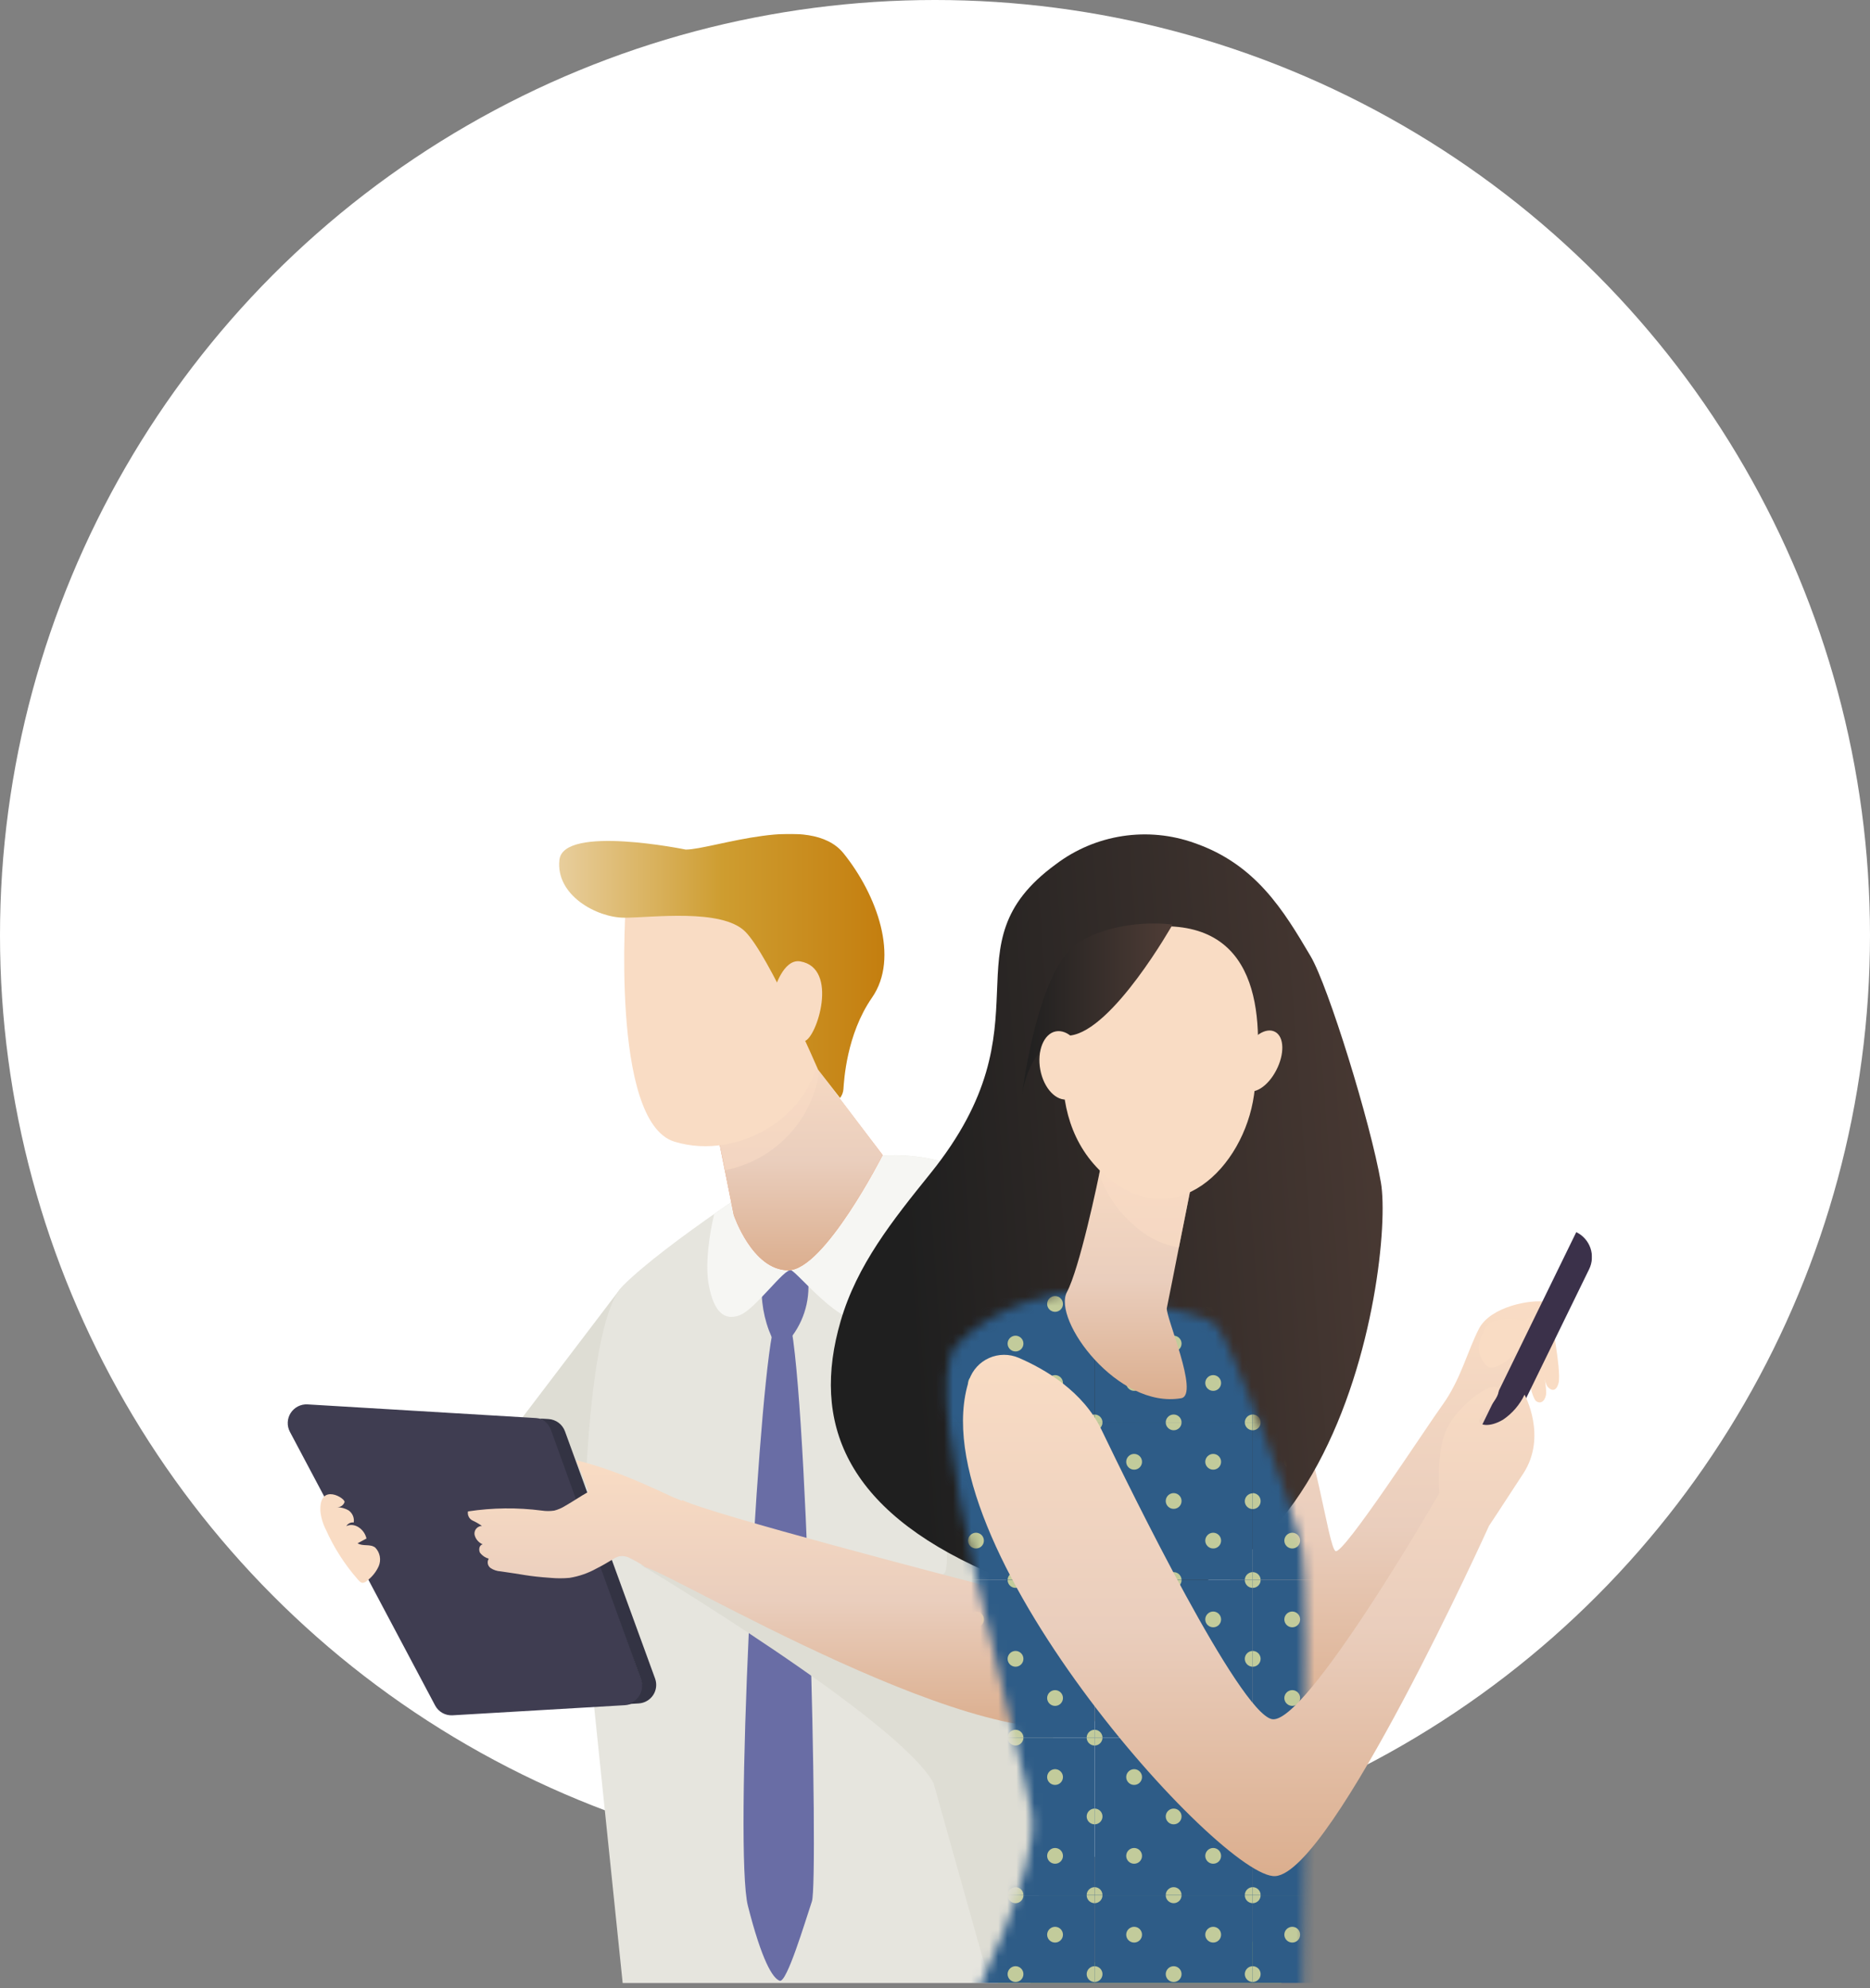 <svg width="207" height="220" viewBox="0 0 207 220" fill="none" xmlns="http://www.w3.org/2000/svg">
<rect x="0" y="0" width="207" height="220" fill="#808080" stroke="none"/>
<circle cx="103.5" cy="103.5" r="103.5" fill="white"/>
<g clip-path="url(#clip0_1586_13242)">
<mask id="mask0_1586_13242" style="mask-type:luminance" maskUnits="userSpaceOnUse" x="27" y="77" width="173" height="144">
<path d="M27.451 77.486H199.306V220.209H27.451V77.486Z" fill="white"/>
</mask>
<g mask="url(#mask0_1586_13242)">
<path d="M68.683 142.591L49.775 167.448L72.05 175.546L68.683 142.591Z" fill="#DEDDD4"/>
<path d="M86.491 129.345C86.491 129.345 73.728 137.509 68.963 142.27C64.198 147.031 64.556 177.163 64.556 177.163L69.096 221.087H113.896C113.896 221.087 122.338 138.981 117.901 134.56C115.026 131.695 108.334 129.593 103.977 128.466C101.471 127.822 98.864 127.67 96.3 128.018L86.491 129.345Z" fill="#E6E5DE"/>
<path d="M87.245 145.48C86.928 144.614 85.464 147.703 85.464 147.703C83.695 157.285 81.258 204.885 82.79 210.912C84.321 216.938 85.531 218.949 86.315 219.198C87.099 219.446 89.117 212.668 89.876 210.409C90.636 208.15 89.323 151.216 87.245 145.48Z" fill="#696DA5"/>
<path d="M84.352 141.755C84.184 143.879 84.549 146.01 85.415 147.957C87.178 148.169 87.731 147.794 87.731 147.794C88.483 146.766 89.011 145.593 89.283 144.349C89.554 143.106 89.561 141.82 89.305 140.574C85.737 138.824 85.318 138.908 85.318 138.908C84.139 140.792 84.352 141.755 84.352 141.755Z" fill="#696DA5"/>
<g style="mix-blend-mode:multiply">
<path d="M117.536 134.39L117.335 134.214L117.214 134.123L117.019 133.966L116.892 133.863L116.691 133.718L116.545 133.614L116.345 133.481L116.187 133.372L115.986 133.245L115.816 133.136L115.609 133.009L115.433 132.906L115.22 132.785L115.032 132.676L114.819 132.561L114.625 132.458L114.4 132.343L114.205 132.24L113.974 132.125L113.774 132.028L113.537 131.913L113.336 131.816L113.087 131.707L112.886 131.616L112.613 131.495L112.431 131.416L112.011 131.24H111.975C111.975 131.24 108.328 129.26 105.064 142.748C101.801 156.237 105.952 172.693 104.499 174.147C103.047 175.6 70.944 173.178 70.944 173.178C70.944 173.178 99.509 190.282 103.338 197.32L110.06 221.256H113.901C113.901 221.256 122.343 139.151 117.907 134.729L117.633 134.469L117.536 134.39Z" fill="#DEDDD4"/>
</g>
<path d="M32.089 158.448L48.164 188.732C48.347 189.079 48.626 189.366 48.967 189.559C49.309 189.753 49.699 189.844 50.091 189.822L69.194 188.702C69.515 188.68 69.828 188.585 70.106 188.423C70.385 188.261 70.622 188.036 70.798 187.767C70.975 187.498 71.087 187.192 71.125 186.873C71.163 186.554 71.126 186.23 71.017 185.928L61.165 158.297C61.03 157.915 60.785 157.581 60.461 157.338C60.136 157.094 59.747 156.952 59.342 156.928L34.022 155.414C33.656 155.397 33.292 155.477 32.968 155.646C32.643 155.814 32.369 156.065 32.173 156.373C31.977 156.681 31.866 157.035 31.851 157.399C31.836 157.764 31.918 158.125 32.089 158.448Z" fill="#3F3D51"/>
<path d="M72.518 185.764L62.538 158.393C62.401 158.015 62.154 157.684 61.83 157.443C61.506 157.202 61.119 157.061 60.715 157.037L59.724 156.976C60.014 157.08 60.276 157.246 60.493 157.463C60.711 157.68 60.878 157.942 60.983 158.23L70.956 185.861C71.055 186.136 71.094 186.429 71.071 186.72C71.048 187.011 70.964 187.294 70.824 187.551C70.684 187.807 70.492 188.032 70.259 188.209C70.026 188.387 69.758 188.513 69.473 188.58L70.689 188.508C71.009 188.491 71.322 188.399 71.6 188.24C71.879 188.082 72.117 187.86 72.295 187.594C72.473 187.327 72.585 187.023 72.624 186.705C72.663 186.388 72.626 186.065 72.518 185.764Z" fill="#333343"/>
<path d="M52.292 168.26C52.661 168.427 53.013 168.63 53.343 168.865C53.224 168.868 53.106 168.897 52.999 168.948C52.891 169 52.796 169.073 52.719 169.164C52.642 169.255 52.585 169.362 52.552 169.476C52.52 169.591 52.511 169.711 52.529 169.828C52.582 170.066 52.691 170.287 52.847 170.474C53.004 170.66 53.203 170.806 53.428 170.9C53.045 170.991 52.948 171.506 53.149 171.857C53.394 172.162 53.727 172.384 54.103 172.494C53.999 172.659 53.962 172.856 54 173.047C54.037 173.239 54.145 173.409 54.303 173.523C54.632 173.743 55.014 173.87 55.41 173.892C57.992 174.244 58.363 174.432 60.959 174.613C61.652 174.677 62.35 174.677 63.043 174.613C64.091 174.444 65.101 174.093 66.027 173.577C66.635 173.275 67.207 172.942 67.778 172.596C68.013 172.429 68.277 172.304 68.556 172.227C68.892 172.168 69.238 172.209 69.552 172.342C70.16 172.631 70.749 172.959 71.315 173.323H71.358L71.309 173.414C73.296 173.414 110.17 195.715 121.317 190.421C130.798 185.927 127.34 168.296 126.094 163.099C126.054 162.939 125.975 162.79 125.864 162.667C125.753 162.544 125.613 162.45 125.457 162.393C125.301 162.336 125.134 162.319 124.969 162.341C124.804 162.364 124.648 162.427 124.514 162.524L113.416 170.483C113.23 170.619 113.095 170.813 113.033 171.034L111.878 175.171C111.805 175.422 111.639 175.636 111.413 175.769C111.187 175.902 110.918 175.943 110.662 175.885C105.271 174.486 78.918 167.63 75.515 166.006L75.466 166.091C75.083 165.891 74.639 165.764 74.251 165.571C72.087 164.559 69.905 163.578 67.656 162.772C66.382 162.309 65.083 161.915 63.766 161.591C64.285 162.732 64.743 163.898 65.14 165.086C64.246 165.589 63.456 166.14 62.569 166.643C62.194 166.88 61.784 167.058 61.353 167.17C60.902 167.236 60.444 167.236 59.992 167.17C57.27 166.815 54.512 166.846 51.799 167.26C51.764 167.458 51.792 167.661 51.881 167.841C51.969 168.02 52.113 168.167 52.292 168.26Z" fill="url(#paint0_linear_1586_13242)"/>
<path d="M79.064 134.342C78.541 136.432 78.025 139.957 78.456 142.186C79.021 145.244 80.219 146.207 81.926 145.529C83.634 144.851 86.837 140.314 87.567 140.568C88.296 140.823 93.249 147.007 95.638 146.019C97.242 145.371 102.062 134.857 104.481 128.606L103.964 128.473C101.459 127.828 98.852 127.676 96.288 128.025L86.479 129.351C86.479 129.351 82.85 131.689 79.064 134.342Z" fill="#F6F6F3"/>
<path d="M79.064 123.676L81.222 134.445C81.222 134.445 83.27 140.574 87.257 140.574C91.244 140.574 97.704 127.825 97.704 127.825L88.381 115.62L79.064 123.676Z" fill="#F39665"/>
<path d="M79.064 123.676L81.222 134.445C81.222 134.445 83.27 140.574 87.257 140.574C91.244 140.574 97.704 127.825 97.704 127.825L90.545 118.34L89.068 115.196L79.064 123.676Z" fill="url(#paint1_linear_1586_13242)"/>
<path style="mix-blend-mode:multiply" opacity="0.57" d="M90.685 118.594L89.098 115.196L79.094 123.676L80.279 129.496C82.931 128.972 85.355 127.643 87.218 125.691C89.081 123.739 90.292 121.26 90.685 118.594Z" fill="url(#paint2_linear_1586_13242)"/>
<path d="M69.303 99.575C69.303 99.575 67.48 124.13 74.652 126.34C81.823 128.551 90.812 123.276 90.812 114.996C90.812 106.716 87.628 90.127 69.303 99.575Z" fill="url(#paint3_linear_1586_13242)"/>
<path d="M75.904 94.016C75.904 94.016 62.362 91.242 61.925 95.154C61.487 99.067 66.064 101.557 69.115 101.557C72.166 101.557 79.879 100.509 82.486 103.089C85.093 105.669 90.557 118.376 90.557 118.376L92.988 121.508C93.21 121.221 93.341 120.875 93.365 120.514C93.432 119.6 93.693 114.488 96.525 110.405C99.601 105.984 97.073 99.025 93.377 94.434C89.682 89.843 78.924 94.016 75.904 94.016Z" fill="url(#paint4_linear_1586_13242)"/>
<path d="M85.707 109.563C85.707 109.563 86.679 106.063 88.582 106.39C92.903 107.129 90.405 114.869 89.068 115.208C86.278 115.863 84.947 113.749 85.707 109.563Z" fill="url(#paint5_linear_1586_13242)"/>
<path d="M105.921 144.996C105.8 151.731 108.833 169.429 109.842 175.092C109.929 175.586 110.192 176.033 110.583 176.35C110.973 176.667 111.465 176.833 111.969 176.818C116.381 176.685 127.431 176.249 128.519 175.159C129.886 173.802 125.51 137.891 118.004 132.858C109.039 126.843 106.055 137.213 105.921 144.996Z" fill="#E6E5DE"/>
<path d="M38.136 166.243C38.072 166.414 37.955 166.56 37.802 166.66C37.649 166.76 37.468 166.809 37.285 166.8C37.74 166.795 38.187 166.912 38.58 167.139C38.793 167.287 38.96 167.492 39.062 167.729C39.164 167.967 39.197 168.229 39.157 168.484C38.996 168.464 38.832 168.492 38.686 168.564C38.54 168.636 38.419 168.75 38.337 168.89C39.176 168.454 40.318 169.156 40.567 170.259L39.583 170.786C40.191 171.161 40.956 170.822 41.534 171.258C41.794 171.525 41.971 171.863 42.04 172.229C42.109 172.596 42.068 172.974 41.923 173.317C41.64 173.946 41.203 174.494 40.653 174.91C40.522 175.055 40.342 175.146 40.148 175.165C39.941 175.165 39.765 174.971 39.613 174.795C38.16 173.142 36.966 171.28 36.07 169.271C35.732 168.615 35.526 167.899 35.462 167.164C35.359 164.02 38.313 165.837 38.136 166.243Z" fill="url(#paint6_linear_1586_13242)"/>
<path d="M133.065 153.651L134.615 146.631C134.615 146.631 139.677 149.835 142.631 154.414C145.585 158.993 146.995 171.191 147.84 171.652C148.685 172.112 158.032 157.721 159.667 155.486C161.691 152.688 162.451 149.478 163.715 147.037C164.979 144.596 169.44 143.766 171.13 144.069C172.819 144.372 168.808 151.513 168.808 151.513C168.808 151.513 158.677 169.078 155.297 178.665C151.918 188.253 141.367 192.856 139.677 191.481C137.988 190.107 133.065 153.651 133.065 153.651Z" fill="url(#paint7_linear_1586_13242)"/>
<path d="M163.824 148.382C163.824 148.382 164.25 146.534 165.386 146.153C166.457 145.932 167.561 145.932 168.632 146.153C169.423 145.817 170.196 145.438 170.947 145.02L169.124 148.382C169.124 148.382 165.581 152.537 164.402 150.98C163.222 149.424 163.824 148.382 163.824 148.382Z" fill="url(#paint8_linear_1586_13242)"/>
<path d="M171.579 145.177C171.579 145.177 172.856 151.652 172.534 153.008C172.211 154.365 171.391 153.644 171.239 153.348C170.631 152.136 170.175 147.975 170.175 147.975L171.579 145.177Z" fill="url(#paint9_linear_1586_13242)"/>
<path d="M168.826 150.561C168.826 150.561 169.434 154.577 170.042 155.056C170.449 155.365 170.972 155.183 171.136 154.365C171.3 153.547 170.321 148.605 170.321 148.605L168.826 150.561Z" fill="url(#paint10_linear_1586_13242)"/>
<path d="M165.502 161.767L162.73 160.422L174.485 136.353C174.849 136.528 175.175 136.774 175.444 137.076C175.713 137.378 175.92 137.73 176.052 138.111C176.184 138.493 176.239 138.897 176.214 139.3C176.189 139.703 176.085 140.097 175.907 140.459L165.502 161.767Z" fill="#3B314A"/>
<path d="M145.072 105.809C142.078 100.734 139.006 95.644 132.225 93.293C129.674 92.38 126.936 92.116 124.257 92.525C121.579 92.934 119.046 94.003 116.888 95.635C104.403 104.729 116.59 112.986 103 129.847C98.772 135.089 94.869 139.981 93.057 146.192C89.785 157.405 93.57 166.996 109.138 173.888C147.264 190.762 154.385 139.748 152.861 130.87C151.722 124.269 147.015 109.075 145.072 105.809Z" fill="url(#paint11_linear_1586_13242)"/>
<path d="M144.181 222.299C144.181 222.299 147.396 240.469 145.287 252.346C143.178 264.224 133.04 374.53 133.04 374.53L121.784 375.136C121.784 375.136 119.426 329.062 119.845 322.66C120.265 316.257 123.608 305.531 123.608 305.531L122.489 268.33L136.699 219.464L144.181 222.299Z" fill="#A6B359"/>
<path d="M111.087 218.483C111.087 218.483 102.226 231.753 100.111 242.71C97.996 253.667 101.661 287.445 97.601 301.842C95.407 309.631 87.074 321.666 85.81 331.733C84.546 341.799 79.574 368.17 79.574 368.17L90.824 370.387L116.959 304.526L137.471 244.999L142.728 214.34L111.087 218.483Z" fill="#C0D067"/>
<mask id="mask1_1586_13242" style="mask-type:luminance" maskUnits="userSpaceOnUse" x="104" y="142" width="41" height="83">
<path d="M118.265 142.973C118.265 142.973 110.504 143.851 105.861 148.884C101.217 153.917 113.367 194.383 114.211 200.791C115.056 207.199 107.289 222.141 107.289 222.141C107.289 222.141 136.298 227.483 144.181 222.299C144.181 222.299 145.026 176.225 144.181 171.652C143.336 167.079 136.28 148.46 134.615 146.631C132.949 144.802 118.265 142.973 118.265 142.973Z" fill="white"/>
</mask>
<g mask="url(#mask1_1586_13242)">
<path d="M103.667 139.962H121.171V157.406H103.667V139.962Z" fill="#2E5C87"/>
<path d="M112.412 156.534C112.644 156.534 112.867 156.625 113.031 156.789C113.195 156.952 113.288 157.175 113.288 157.406H111.537C111.539 157.175 111.631 156.954 111.795 156.791C111.959 156.627 112.181 156.535 112.412 156.534Z" fill="#C2CB9B"/>
<path d="M121.165 156.534V157.406H120.289C120.291 157.175 120.384 156.954 120.547 156.791C120.711 156.627 120.933 156.535 121.165 156.534Z" fill="#C2CB9B"/>
<path d="M112.413 147.812C112.645 147.812 112.867 147.904 113.031 148.068C113.196 148.231 113.288 148.453 113.288 148.685C113.289 148.799 113.267 148.913 113.223 149.019C113.179 149.125 113.115 149.222 113.033 149.303C112.952 149.384 112.855 149.448 112.748 149.492C112.642 149.536 112.528 149.558 112.413 149.557C112.18 149.557 111.958 149.465 111.794 149.301C111.63 149.138 111.537 148.916 111.537 148.685C111.539 148.454 111.632 148.233 111.795 148.069C111.959 147.906 112.181 147.814 112.413 147.812Z" fill="#C2CB9B"/>
<path d="M120.289 148.685C120.291 148.454 120.384 148.233 120.547 148.069C120.711 147.906 120.933 147.814 121.165 147.812V149.557C120.932 149.557 120.71 149.465 120.546 149.301C120.382 149.138 120.289 148.916 120.289 148.685Z" fill="#C2CB9B"/>
<path d="M116.789 152.173C117.021 152.173 117.243 152.265 117.407 152.429C117.572 152.592 117.664 152.814 117.664 153.045C117.665 153.16 117.643 153.274 117.599 153.38C117.555 153.486 117.491 153.583 117.409 153.664C117.328 153.745 117.231 153.809 117.124 153.853C117.018 153.896 116.904 153.918 116.789 153.918C116.556 153.918 116.334 153.826 116.17 153.662C116.006 153.499 115.913 153.277 115.913 153.045C115.915 152.815 116.008 152.594 116.172 152.431C116.335 152.267 116.557 152.175 116.789 152.173Z" fill="#C2CB9B"/>
<path d="M108.037 152.173C108.269 152.173 108.491 152.265 108.656 152.429C108.82 152.592 108.912 152.814 108.912 153.045C108.913 153.16 108.891 153.274 108.847 153.38C108.803 153.486 108.739 153.583 108.657 153.664C108.576 153.745 108.479 153.809 108.373 153.853C108.266 153.896 108.152 153.918 108.037 153.918C107.922 153.918 107.808 153.895 107.702 153.851C107.596 153.808 107.499 153.743 107.418 153.662C107.337 153.581 107.272 153.485 107.228 153.379C107.184 153.274 107.161 153.16 107.161 153.045C107.163 152.815 107.256 152.594 107.42 152.431C107.583 152.267 107.805 152.175 108.037 152.173Z" fill="#C2CB9B"/>
<path d="M116.789 143.427C117.021 143.427 117.243 143.519 117.407 143.683C117.572 143.846 117.664 144.068 117.664 144.299C117.665 144.414 117.643 144.528 117.599 144.634C117.555 144.74 117.491 144.837 117.409 144.918C117.328 144.999 117.231 145.063 117.124 145.107C117.018 145.15 116.904 145.172 116.789 145.172C116.556 145.172 116.334 145.08 116.17 144.916C116.006 144.752 115.913 144.531 115.913 144.299C115.915 144.069 116.008 143.848 116.172 143.685C116.335 143.521 116.557 143.429 116.789 143.427Z" fill="#C2CB9B"/>
<path d="M108.037 143.427C108.269 143.427 108.491 143.519 108.656 143.683C108.82 143.846 108.912 144.068 108.912 144.299C108.913 144.414 108.891 144.528 108.847 144.634C108.803 144.74 108.739 144.837 108.657 144.918C108.576 144.999 108.479 145.063 108.373 145.107C108.266 145.15 108.152 145.172 108.037 145.172C107.922 145.172 107.808 145.149 107.702 145.105C107.596 145.061 107.499 144.997 107.418 144.916C107.337 144.835 107.272 144.739 107.228 144.633C107.184 144.527 107.161 144.414 107.161 144.299C107.163 144.069 107.256 143.848 107.42 143.685C107.583 143.521 107.805 143.429 108.037 143.427Z" fill="#C2CB9B"/>
<path d="M103.667 157.406H121.171V174.85H103.667V157.406Z" fill="#2E5C87"/>
<path d="M112.412 173.978C112.644 173.978 112.867 174.069 113.031 174.233C113.195 174.397 113.288 174.618 113.288 174.85H111.537C111.539 174.619 111.631 174.398 111.795 174.235C111.959 174.072 112.181 173.979 112.412 173.978Z" fill="#C2CB9B"/>
<path d="M121.165 173.978V174.85H120.289C120.291 174.619 120.384 174.398 120.547 174.235C120.711 174.072 120.933 173.979 121.165 173.978Z" fill="#C2CB9B"/>
<path d="M112.412 165.232C112.644 165.232 112.867 165.324 113.031 165.487C113.195 165.651 113.288 165.873 113.288 166.104C113.288 166.219 113.266 166.333 113.223 166.439C113.179 166.545 113.114 166.642 113.033 166.723C112.952 166.804 112.855 166.868 112.748 166.911C112.642 166.955 112.527 166.977 112.412 166.976C112.18 166.976 111.958 166.884 111.794 166.721C111.629 166.557 111.537 166.335 111.537 166.104C111.539 165.873 111.631 165.652 111.795 165.489C111.959 165.326 112.181 165.234 112.412 165.232Z" fill="#C2CB9B"/>
<path d="M120.289 166.128C120.291 165.898 120.384 165.677 120.547 165.514C120.711 165.35 120.933 165.258 121.165 165.256V167.001C120.932 167.001 120.71 166.909 120.546 166.745C120.382 166.582 120.289 166.36 120.289 166.128Z" fill="#C2CB9B"/>
<path d="M112.412 158.278C112.18 158.278 111.958 158.186 111.794 158.023C111.629 157.859 111.537 157.638 111.537 157.406H113.288C113.288 157.521 113.266 157.635 113.223 157.741C113.179 157.847 113.114 157.943 113.033 158.025C112.952 158.106 112.855 158.17 112.748 158.214C112.642 158.257 112.527 158.279 112.412 158.278Z" fill="#C2CB9B"/>
<path d="M120.289 157.406H121.165V158.278C120.932 158.278 120.71 158.186 120.546 158.023C120.382 157.859 120.289 157.638 120.289 157.406Z" fill="#C2CB9B"/>
<path d="M116.789 169.617C117.021 169.617 117.243 169.708 117.407 169.872C117.572 170.035 117.664 170.258 117.664 170.489C117.665 170.604 117.643 170.717 117.599 170.823C117.555 170.93 117.491 171.026 117.409 171.107C117.328 171.188 117.231 171.253 117.124 171.296C117.018 171.34 116.904 171.362 116.789 171.361C116.556 171.361 116.334 171.269 116.17 171.105C116.006 170.942 115.913 170.72 115.913 170.489C115.915 170.258 116.008 170.037 116.172 169.874C116.335 169.71 116.557 169.618 116.789 169.617Z" fill="#C2CB9B"/>
<path d="M108.037 169.617C108.269 169.617 108.491 169.708 108.656 169.872C108.82 170.035 108.912 170.258 108.912 170.489C108.913 170.604 108.891 170.717 108.847 170.823C108.803 170.93 108.739 171.026 108.657 171.107C108.576 171.188 108.479 171.253 108.373 171.296C108.266 171.34 108.152 171.362 108.037 171.361C107.922 171.361 107.808 171.338 107.702 171.294C107.596 171.251 107.499 171.186 107.418 171.105C107.337 171.024 107.272 170.928 107.228 170.822C107.184 170.717 107.161 170.603 107.161 170.489C107.163 170.258 107.256 170.037 107.42 169.874C107.583 169.71 107.805 169.618 108.037 169.617Z" fill="#C2CB9B"/>
<path d="M116.789 160.895C117.021 160.895 117.243 160.986 117.407 161.15C117.572 161.314 117.664 161.535 117.664 161.767C117.665 161.881 117.643 161.995 117.599 162.101C117.555 162.208 117.491 162.304 117.409 162.385C117.328 162.467 117.231 162.531 117.124 162.574C117.018 162.618 116.904 162.64 116.789 162.639C116.556 162.639 116.334 162.547 116.17 162.384C116.006 162.22 115.913 161.998 115.913 161.767C115.915 161.536 116.008 161.315 116.172 161.152C116.335 160.989 116.557 160.896 116.789 160.895Z" fill="#C2CB9B"/>
<path d="M108.036 160.895C108.269 160.895 108.491 160.986 108.655 161.15C108.819 161.314 108.912 161.535 108.912 161.767C108.912 161.881 108.89 161.995 108.847 162.101C108.803 162.208 108.738 162.304 108.657 162.385C108.576 162.467 108.479 162.531 108.372 162.574C108.266 162.618 108.152 162.64 108.036 162.639C107.804 162.639 107.582 162.547 107.418 162.384C107.253 162.22 107.161 161.998 107.161 161.767C107.163 161.536 107.256 161.315 107.419 161.152C107.583 160.989 107.805 160.896 108.036 160.895Z" fill="#C2CB9B"/>
<path d="M103.667 174.85H121.171V192.293H103.667V174.85Z" fill="#2E5C87"/>
<path d="M112.412 191.421C112.644 191.421 112.867 191.513 113.031 191.676C113.195 191.84 113.288 192.062 113.288 192.293H111.537C111.539 192.062 111.631 191.841 111.795 191.678C111.959 191.515 112.181 191.422 112.412 191.421Z" fill="#C2CB9B"/>
<path d="M121.165 191.421V192.293H120.289C120.291 192.062 120.384 191.841 120.547 191.678C120.711 191.515 120.933 191.422 121.165 191.421Z" fill="#C2CB9B"/>
<path d="M112.413 182.699C112.645 182.699 112.867 182.791 113.031 182.955C113.196 183.118 113.288 183.34 113.288 183.571C113.289 183.686 113.267 183.8 113.223 183.906C113.179 184.012 113.115 184.109 113.033 184.19C112.952 184.271 112.855 184.335 112.748 184.379C112.642 184.423 112.528 184.445 112.413 184.444C112.18 184.444 111.958 184.352 111.794 184.188C111.63 184.025 111.537 183.803 111.537 183.571C111.539 183.341 111.632 183.12 111.795 182.957C111.959 182.793 112.181 182.701 112.413 182.699Z" fill="#C2CB9B"/>
<path d="M120.289 183.571C120.291 183.341 120.384 183.12 120.547 182.957C120.711 182.793 120.933 182.701 121.165 182.699V184.444C121.05 184.444 120.936 184.421 120.83 184.377C120.723 184.333 120.627 184.269 120.546 184.188C120.464 184.107 120.4 184.011 120.356 183.905C120.312 183.799 120.289 183.686 120.289 183.571Z" fill="#C2CB9B"/>
<path d="M112.413 175.722C112.18 175.722 111.958 175.63 111.794 175.467C111.63 175.303 111.537 175.081 111.537 174.85H113.288C113.289 174.964 113.267 175.078 113.223 175.184C113.179 175.291 113.115 175.387 113.033 175.468C112.952 175.549 112.855 175.613 112.748 175.657C112.642 175.701 112.528 175.723 112.413 175.722Z" fill="#C2CB9B"/>
<path d="M120.289 174.85H121.165V175.722C120.932 175.722 120.71 175.63 120.546 175.467C120.382 175.303 120.289 175.081 120.289 174.85Z" fill="#C2CB9B"/>
<path d="M116.789 187.036C117.021 187.036 117.243 187.128 117.407 187.292C117.572 187.455 117.664 187.677 117.664 187.908C117.665 188.023 117.643 188.137 117.599 188.243C117.555 188.349 117.491 188.446 117.409 188.527C117.328 188.608 117.231 188.672 117.124 188.716C117.018 188.759 116.904 188.781 116.789 188.78C116.556 188.78 116.334 188.688 116.17 188.525C116.006 188.361 115.913 188.14 115.913 187.908C115.915 187.677 116.008 187.457 116.172 187.293C116.335 187.13 116.557 187.038 116.789 187.036Z" fill="#C2CB9B"/>
<path d="M108.037 187.036C108.269 187.036 108.491 187.128 108.656 187.292C108.82 187.455 108.912 187.677 108.912 187.908C108.913 188.023 108.891 188.137 108.847 188.243C108.803 188.349 108.739 188.446 108.657 188.527C108.576 188.608 108.479 188.672 108.373 188.716C108.266 188.759 108.152 188.781 108.037 188.78C107.922 188.78 107.808 188.758 107.702 188.714C107.596 188.67 107.499 188.606 107.418 188.525C107.337 188.444 107.272 188.348 107.228 188.242C107.184 188.136 107.161 188.023 107.161 187.908C107.163 187.677 107.256 187.457 107.42 187.293C107.583 187.13 107.805 187.038 108.037 187.036Z" fill="#C2CB9B"/>
<path d="M116.789 178.338C117.021 178.338 117.243 178.43 117.407 178.593C117.572 178.757 117.664 178.979 117.664 179.21C117.665 179.325 117.643 179.439 117.599 179.545C117.555 179.651 117.491 179.747 117.409 179.828C117.328 179.91 117.231 179.974 117.124 180.017C117.018 180.061 116.904 180.083 116.789 180.082C116.556 180.082 116.334 179.99 116.17 179.827C116.006 179.663 115.913 179.441 115.913 179.21C115.915 178.979 116.008 178.758 116.172 178.595C116.335 178.432 116.557 178.339 116.789 178.338Z" fill="#C2CB9B"/>
<path d="M108.037 178.338C108.269 178.338 108.491 178.43 108.656 178.593C108.82 178.757 108.912 178.979 108.912 179.21C108.913 179.325 108.891 179.439 108.847 179.545C108.803 179.651 108.739 179.747 108.657 179.828C108.576 179.91 108.479 179.974 108.373 180.017C108.266 180.061 108.152 180.083 108.037 180.082C107.922 180.082 107.808 180.059 107.702 180.016C107.596 179.972 107.499 179.908 107.418 179.827C107.337 179.746 107.272 179.649 107.228 179.544C107.184 179.438 107.161 179.325 107.161 179.21C107.163 178.979 107.256 178.758 107.42 178.595C107.583 178.432 107.805 178.339 108.037 178.338Z" fill="#C2CB9B"/>
<path d="M103.667 192.293H121.171V209.737H103.667V192.293Z" fill="#2E5C87"/>
<path d="M112.413 208.84C112.645 208.84 112.867 208.932 113.031 209.096C113.196 209.259 113.288 209.481 113.288 209.712H111.537C111.539 209.482 111.632 209.261 111.795 209.098C111.959 208.934 112.181 208.842 112.413 208.84Z" fill="#C2CB9B"/>
<path d="M121.165 208.84V209.712H120.289C120.291 209.482 120.384 209.261 120.547 209.098C120.711 208.934 120.933 208.842 121.165 208.84Z" fill="#C2CB9B"/>
<path d="M112.413 200.143C112.645 200.143 112.867 200.234 113.031 200.398C113.196 200.561 113.288 200.783 113.288 201.015C113.289 201.129 113.267 201.243 113.223 201.35C113.179 201.456 113.115 201.552 113.033 201.633C112.952 201.714 112.855 201.779 112.748 201.822C112.642 201.866 112.528 201.888 112.413 201.887C112.18 201.887 111.958 201.795 111.794 201.631C111.63 201.468 111.537 201.246 111.537 201.015C111.539 200.784 111.632 200.563 111.795 200.4C111.959 200.236 112.181 200.144 112.413 200.143Z" fill="#C2CB9B"/>
<path d="M120.289 201.015C120.291 200.784 120.384 200.563 120.547 200.4C120.711 200.236 120.933 200.144 121.165 200.143V201.887C121.05 201.887 120.936 201.864 120.83 201.82C120.723 201.776 120.627 201.712 120.546 201.631C120.464 201.55 120.4 201.454 120.356 201.348C120.312 201.243 120.289 201.129 120.289 201.015Z" fill="#C2CB9B"/>
<path d="M112.413 193.166C112.18 193.166 111.958 193.074 111.794 192.91C111.63 192.747 111.537 192.525 111.537 192.293H113.288C113.289 192.408 113.267 192.522 113.223 192.628C113.179 192.734 113.115 192.831 113.033 192.912C112.952 192.993 112.855 193.057 112.748 193.101C112.642 193.144 112.528 193.166 112.413 193.166Z" fill="#C2CB9B"/>
<path d="M120.289 192.293H121.165V193.166C120.932 193.166 120.71 193.074 120.546 192.91C120.382 192.747 120.289 192.525 120.289 192.293Z" fill="#C2CB9B"/>
<path d="M116.789 204.504C117.021 204.504 117.243 204.596 117.407 204.759C117.572 204.923 117.664 205.145 117.664 205.376C117.665 205.491 117.643 205.605 117.599 205.711C117.555 205.817 117.491 205.914 117.409 205.995C117.328 206.076 117.231 206.14 117.124 206.184C117.018 206.227 116.904 206.249 116.789 206.248C116.556 206.248 116.334 206.157 116.17 205.993C116.006 205.829 115.913 205.607 115.913 205.376C115.915 205.145 116.008 204.924 116.172 204.761C116.335 204.598 116.557 204.505 116.789 204.504Z" fill="#C2CB9B"/>
<path d="M108.036 204.504C108.269 204.504 108.491 204.596 108.655 204.759C108.819 204.923 108.912 205.145 108.912 205.376C108.912 205.491 108.89 205.605 108.847 205.711C108.803 205.817 108.738 205.914 108.657 205.995C108.576 206.076 108.479 206.14 108.372 206.184C108.266 206.227 108.152 206.249 108.036 206.248C107.804 206.248 107.582 206.157 107.418 205.993C107.253 205.829 107.161 205.607 107.161 205.376C107.163 205.145 107.256 204.924 107.419 204.761C107.583 204.598 107.805 204.505 108.036 204.504Z" fill="#C2CB9B"/>
<path d="M116.788 195.782C117.02 195.782 117.243 195.874 117.407 196.038C117.571 196.201 117.664 196.423 117.664 196.654C117.664 196.769 117.642 196.883 117.599 196.989C117.555 197.095 117.49 197.192 117.409 197.273C117.328 197.354 117.231 197.418 117.124 197.462C117.018 197.505 116.903 197.527 116.788 197.527C116.556 197.527 116.334 197.435 116.169 197.271C116.005 197.108 115.913 196.886 115.913 196.654C115.915 196.424 116.007 196.203 116.171 196.04C116.335 195.876 116.557 195.784 116.788 195.782Z" fill="#C2CB9B"/>
<path d="M108.036 195.782C108.269 195.782 108.491 195.874 108.655 196.038C108.819 196.201 108.912 196.423 108.912 196.654C108.912 196.769 108.89 196.883 108.847 196.989C108.803 197.095 108.738 197.192 108.657 197.273C108.576 197.354 108.479 197.418 108.372 197.462C108.266 197.505 108.152 197.527 108.036 197.527C107.922 197.527 107.808 197.504 107.701 197.46C107.595 197.416 107.499 197.352 107.418 197.271C107.336 197.19 107.272 197.094 107.228 196.988C107.184 196.882 107.161 196.769 107.161 196.654C107.163 196.424 107.256 196.203 107.419 196.04C107.583 195.876 107.805 195.784 108.036 195.782Z" fill="#C2CB9B"/>
<path d="M103.667 209.737H121.171V227.18H103.667V209.737Z" fill="#2E5C87"/>
<path d="M112.413 217.587C112.645 217.587 112.867 217.679 113.031 217.842C113.196 218.006 113.288 218.228 113.288 218.459C113.289 218.574 113.267 218.688 113.223 218.795C113.179 218.901 113.115 218.998 113.034 219.08C112.952 219.161 112.855 219.226 112.749 219.27C112.642 219.314 112.528 219.337 112.413 219.337C112.18 219.336 111.957 219.243 111.793 219.078C111.629 218.914 111.537 218.691 111.537 218.459C111.539 218.228 111.632 218.007 111.795 217.844C111.959 217.681 112.181 217.589 112.413 217.587Z" fill="#C2CB9B"/>
<path d="M120.289 218.459C120.291 218.228 120.384 218.007 120.547 217.844C120.711 217.681 120.933 217.589 121.165 217.587V219.337C120.932 219.336 120.709 219.243 120.545 219.078C120.381 218.914 120.289 218.691 120.289 218.459Z" fill="#C2CB9B"/>
<path d="M112.412 210.615C112.18 210.614 111.957 210.52 111.793 210.356C111.629 210.191 111.537 209.969 111.537 209.737H113.288C113.288 209.852 113.266 209.966 113.223 210.072C113.179 210.179 113.115 210.276 113.033 210.358C112.952 210.439 112.855 210.504 112.749 210.548C112.642 210.592 112.528 210.615 112.412 210.615Z" fill="#C2CB9B"/>
<path d="M120.289 209.737H121.165V210.615C120.932 210.614 120.709 210.52 120.545 210.356C120.381 210.191 120.289 209.969 120.289 209.737Z" fill="#C2CB9B"/>
<path d="M116.789 213.226C116.904 213.226 117.018 213.248 117.125 213.292C117.232 213.337 117.328 213.402 117.41 213.483C117.491 213.565 117.555 213.661 117.599 213.768C117.643 213.874 117.665 213.989 117.664 214.104C117.664 214.218 117.641 214.331 117.597 214.437C117.553 214.542 117.488 214.638 117.407 214.718C117.326 214.799 117.229 214.863 117.123 214.906C117.017 214.949 116.903 214.971 116.789 214.97C116.557 214.97 116.336 214.879 116.172 214.716C116.008 214.554 115.915 214.334 115.913 214.104C115.913 213.872 116.005 213.649 116.169 213.485C116.333 213.32 116.556 213.227 116.789 213.226Z" fill="#C2CB9B"/>
<path d="M108.037 213.226C108.152 213.226 108.266 213.248 108.373 213.292C108.48 213.337 108.576 213.402 108.658 213.483C108.739 213.565 108.803 213.661 108.847 213.768C108.891 213.874 108.913 213.989 108.912 214.104C108.912 214.218 108.889 214.331 108.845 214.437C108.801 214.542 108.736 214.638 108.655 214.718C108.574 214.799 108.477 214.863 108.371 214.906C108.265 214.949 108.151 214.971 108.037 214.97C107.806 214.97 107.584 214.879 107.42 214.716C107.256 214.554 107.163 214.334 107.161 214.104C107.161 213.872 107.253 213.649 107.417 213.485C107.581 213.32 107.804 213.227 108.037 213.226Z" fill="#C2CB9B"/>
<path d="M121.171 139.962H138.675V157.406H121.171V139.962Z" fill="#2E5C87"/>
<path d="M121.165 156.534C121.397 156.534 121.619 156.625 121.783 156.789C121.948 156.952 122.04 157.175 122.04 157.406H121.165V156.534Z" fill="#C2CB9B"/>
<path d="M129.917 156.534C130.149 156.534 130.371 156.625 130.535 156.789C130.7 156.952 130.792 157.175 130.792 157.406H129.041C129.043 157.175 129.136 156.954 129.299 156.791C129.463 156.627 129.685 156.535 129.917 156.534Z" fill="#C2CB9B"/>
<path d="M138.668 156.534V157.406H137.793C137.795 157.175 137.887 156.954 138.051 156.791C138.215 156.627 138.437 156.535 138.668 156.534Z" fill="#C2CB9B"/>
<path d="M122.04 148.685C122.041 148.799 122.019 148.913 121.975 149.019C121.931 149.125 121.867 149.222 121.785 149.303C121.704 149.384 121.607 149.448 121.5 149.492C121.394 149.536 121.28 149.558 121.165 149.557V147.812C121.397 147.813 121.619 147.904 121.783 148.068C121.948 148.231 122.04 148.453 122.04 148.685Z" fill="#C2CB9B"/>
<path d="M129.917 147.812C130.149 147.812 130.371 147.904 130.535 148.068C130.7 148.231 130.792 148.453 130.792 148.685C130.793 148.799 130.77 148.913 130.727 149.019C130.683 149.125 130.619 149.222 130.537 149.303C130.456 149.384 130.359 149.448 130.252 149.492C130.146 149.536 130.032 149.558 129.917 149.557C129.802 149.557 129.688 149.534 129.582 149.49C129.475 149.446 129.379 149.382 129.298 149.301C129.216 149.22 129.152 149.124 129.108 149.018C129.064 148.912 129.041 148.799 129.041 148.685C129.043 148.454 129.136 148.233 129.299 148.069C129.463 147.906 129.685 147.814 129.917 147.812Z" fill="#C2CB9B"/>
<path d="M137.793 148.685C137.795 148.454 137.888 148.233 138.051 148.069C138.215 147.906 138.437 147.814 138.668 147.812V149.557C138.436 149.557 138.214 149.465 138.05 149.301C137.885 149.138 137.793 148.916 137.793 148.685Z" fill="#C2CB9B"/>
<path d="M134.292 152.173C134.525 152.173 134.747 152.265 134.911 152.429C135.075 152.592 135.168 152.814 135.168 153.045C135.169 153.16 135.146 153.274 135.103 153.38C135.059 153.486 134.995 153.583 134.913 153.664C134.832 153.745 134.735 153.809 134.628 153.853C134.522 153.896 134.408 153.918 134.292 153.918C134.06 153.918 133.838 153.826 133.674 153.662C133.51 153.499 133.417 153.277 133.417 153.045C133.419 152.815 133.512 152.594 133.675 152.431C133.839 152.267 134.061 152.175 134.292 152.173Z" fill="#C2CB9B"/>
<path d="M125.54 152.173C125.772 152.173 125.995 152.265 126.159 152.429C126.323 152.592 126.416 152.814 126.416 153.045C126.416 153.16 126.394 153.274 126.351 153.38C126.307 153.486 126.242 153.583 126.161 153.664C126.08 153.745 125.983 153.809 125.876 153.853C125.77 153.896 125.655 153.918 125.54 153.918C125.308 153.918 125.086 153.826 124.921 153.662C124.757 153.499 124.665 153.277 124.665 153.045C124.667 152.815 124.759 152.594 124.923 152.431C125.087 152.267 125.309 152.175 125.54 152.173Z" fill="#C2CB9B"/>
<path d="M134.292 143.427C134.525 143.427 134.747 143.519 134.911 143.683C135.075 143.846 135.168 144.068 135.168 144.299C135.169 144.414 135.146 144.528 135.103 144.634C135.059 144.74 134.995 144.837 134.913 144.918C134.832 144.999 134.735 145.063 134.628 145.107C134.522 145.15 134.408 145.172 134.292 145.172C134.06 145.172 133.838 145.08 133.674 144.916C133.51 144.752 133.417 144.531 133.417 144.299C133.419 144.069 133.512 143.848 133.675 143.685C133.839 143.521 134.061 143.429 134.292 143.427Z" fill="#C2CB9B"/>
<path d="M125.54 143.427C125.772 143.427 125.995 143.519 126.159 143.683C126.323 143.846 126.416 144.068 126.416 144.299C126.416 144.414 126.394 144.528 126.351 144.634C126.307 144.74 126.242 144.837 126.161 144.918C126.08 144.999 125.983 145.063 125.876 145.107C125.77 145.15 125.655 145.172 125.54 145.172C125.308 145.172 125.086 145.08 124.921 144.916C124.757 144.752 124.665 144.531 124.665 144.299C124.667 144.069 124.759 143.848 124.923 143.685C125.087 143.521 125.309 143.429 125.54 143.427Z" fill="#C2CB9B"/>
<path d="M121.17 157.406H138.674V174.85H121.17V157.406Z" fill="#2E5C87"/>
<path d="M121.165 173.978C121.397 173.978 121.619 174.069 121.783 174.233C121.948 174.397 122.04 174.618 122.04 174.85H121.165V173.978Z" fill="#C2CB9B"/>
<path d="M129.917 173.978C130.149 173.978 130.371 174.069 130.535 174.233C130.7 174.397 130.792 174.618 130.792 174.85H129.041C129.043 174.619 129.136 174.398 129.299 174.235C129.463 174.072 129.685 173.979 129.917 173.978Z" fill="#C2CB9B"/>
<path d="M138.668 173.978V174.85H137.793C137.795 174.619 137.887 174.398 138.051 174.235C138.215 174.072 138.437 173.979 138.668 173.978Z" fill="#C2CB9B"/>
<path d="M122.04 166.128C122.041 166.243 122.018 166.357 121.975 166.463C121.931 166.569 121.867 166.666 121.785 166.747C121.704 166.828 121.607 166.892 121.5 166.936C121.394 166.979 121.28 167.001 121.165 167V165.232C121.282 165.232 121.397 165.255 121.505 165.301C121.613 165.346 121.711 165.412 121.792 165.496C121.874 165.58 121.938 165.678 121.98 165.787C122.023 165.896 122.043 166.012 122.04 166.128Z" fill="#C2CB9B"/>
<path d="M129.917 165.232C130.149 165.232 130.371 165.324 130.535 165.487C130.7 165.651 130.792 165.873 130.792 166.104C130.793 166.219 130.77 166.333 130.727 166.439C130.683 166.545 130.619 166.642 130.537 166.723C130.456 166.804 130.359 166.868 130.252 166.911C130.146 166.955 130.032 166.977 129.917 166.976C129.802 166.976 129.688 166.954 129.582 166.91C129.475 166.866 129.379 166.802 129.298 166.721C129.216 166.64 129.152 166.544 129.108 166.438C129.064 166.332 129.041 166.219 129.041 166.104C129.043 165.873 129.136 165.652 129.299 165.489C129.463 165.326 129.685 165.234 129.917 165.232Z" fill="#C2CB9B"/>
<path d="M137.793 166.128C137.795 165.898 137.887 165.677 138.051 165.514C138.215 165.35 138.437 165.258 138.668 165.256V167.001C138.436 167.001 138.214 166.909 138.049 166.745C137.885 166.582 137.793 166.36 137.793 166.128Z" fill="#C2CB9B"/>
<path d="M122.04 157.406C122.041 157.521 122.019 157.635 121.975 157.741C121.931 157.847 121.867 157.943 121.785 158.025C121.704 158.106 121.607 158.17 121.5 158.214C121.394 158.257 121.28 158.279 121.165 158.278V157.406H122.04Z" fill="#C2CB9B"/>
<path d="M129.917 158.278C129.684 158.278 129.462 158.186 129.298 158.023C129.134 157.859 129.041 157.638 129.041 157.406H130.792C130.793 157.521 130.77 157.635 130.727 157.741C130.683 157.847 130.619 157.943 130.537 158.025C130.456 158.106 130.359 158.17 130.252 158.214C130.146 158.257 130.032 158.279 129.917 158.278Z" fill="#C2CB9B"/>
<path d="M137.793 157.406H138.668V158.278C138.436 158.278 138.214 158.186 138.049 158.023C137.885 157.859 137.793 157.638 137.793 157.406Z" fill="#C2CB9B"/>
<path d="M134.292 169.617C134.525 169.617 134.747 169.708 134.911 169.872C135.075 170.035 135.168 170.258 135.168 170.489C135.169 170.604 135.146 170.717 135.103 170.823C135.059 170.93 134.995 171.026 134.913 171.107C134.832 171.188 134.735 171.253 134.628 171.296C134.522 171.34 134.408 171.362 134.292 171.361C134.06 171.361 133.838 171.269 133.674 171.105C133.51 170.942 133.417 170.72 133.417 170.489C133.419 170.258 133.512 170.037 133.675 169.874C133.839 169.71 134.061 169.618 134.292 169.617Z" fill="#C2CB9B"/>
<path d="M125.54 169.617C125.772 169.617 125.995 169.708 126.159 169.872C126.323 170.035 126.416 170.258 126.416 170.489C126.416 170.604 126.394 170.717 126.351 170.823C126.307 170.93 126.242 171.026 126.161 171.107C126.08 171.188 125.983 171.253 125.876 171.296C125.77 171.34 125.655 171.362 125.54 171.361C125.308 171.361 125.086 171.269 124.921 171.105C124.757 170.942 124.665 170.72 124.665 170.489C124.667 170.258 124.759 170.037 124.923 169.874C125.087 169.71 125.309 169.618 125.54 169.617Z" fill="#C2CB9B"/>
<path d="M134.292 160.895C134.525 160.895 134.747 160.986 134.911 161.15C135.075 161.314 135.168 161.535 135.168 161.767C135.169 161.881 135.146 161.995 135.103 162.101C135.059 162.208 134.995 162.304 134.913 162.385C134.832 162.467 134.735 162.531 134.628 162.574C134.522 162.618 134.408 162.64 134.292 162.639C134.06 162.639 133.838 162.547 133.674 162.384C133.51 162.22 133.417 161.998 133.417 161.767C133.419 161.536 133.512 161.315 133.675 161.152C133.839 160.989 134.061 160.896 134.292 160.895Z" fill="#C2CB9B"/>
<path d="M125.541 160.895C125.773 160.895 125.995 160.986 126.159 161.15C126.324 161.314 126.416 161.535 126.416 161.767C126.417 161.881 126.394 161.995 126.351 162.101C126.307 162.208 126.243 162.304 126.161 162.385C126.08 162.467 125.983 162.531 125.876 162.574C125.77 162.618 125.656 162.64 125.541 162.639C125.308 162.639 125.086 162.547 124.922 162.384C124.758 162.22 124.665 161.998 124.665 161.767C124.667 161.536 124.76 161.315 124.923 161.152C125.087 160.989 125.309 160.896 125.541 160.895Z" fill="#C2CB9B"/>
<path d="M121.171 174.85H138.675V192.293H121.171V174.85Z" fill="#2E5C87"/>
<path d="M121.165 191.421C121.397 191.421 121.619 191.513 121.783 191.676C121.948 191.84 122.04 192.062 122.04 192.293H121.165V191.421Z" fill="#C2CB9B"/>
<path d="M129.917 191.421C130.149 191.421 130.371 191.513 130.535 191.676C130.7 191.84 130.792 192.062 130.792 192.293H129.041C129.043 192.062 129.136 191.841 129.299 191.678C129.463 191.515 129.685 191.422 129.917 191.421Z" fill="#C2CB9B"/>
<path d="M138.668 191.421V192.293H137.793C137.795 192.062 137.887 191.841 138.051 191.678C138.215 191.515 138.437 191.422 138.668 191.421Z" fill="#C2CB9B"/>
<path d="M122.04 183.571C122.041 183.686 122.019 183.8 121.975 183.906C121.931 184.012 121.867 184.109 121.785 184.19C121.704 184.271 121.607 184.335 121.5 184.379C121.394 184.423 121.28 184.445 121.165 184.444V182.699C121.28 182.699 121.393 182.722 121.5 182.766C121.606 182.81 121.702 182.874 121.783 182.955C121.865 183.036 121.929 183.132 121.973 183.238C122.017 183.344 122.04 183.457 122.04 183.571Z" fill="#C2CB9B"/>
<path d="M129.917 182.699C130.149 182.699 130.371 182.791 130.535 182.955C130.7 183.118 130.792 183.34 130.792 183.571C130.793 183.686 130.77 183.8 130.727 183.906C130.683 184.012 130.619 184.109 130.537 184.19C130.456 184.271 130.359 184.335 130.252 184.379C130.146 184.423 130.032 184.445 129.917 184.444C129.684 184.444 129.462 184.352 129.298 184.188C129.134 184.025 129.041 183.803 129.041 183.571C129.043 183.341 129.136 183.12 129.299 182.957C129.463 182.793 129.685 182.701 129.917 182.699Z" fill="#C2CB9B"/>
<path d="M137.793 183.571C137.795 183.341 137.888 183.12 138.051 182.957C138.215 182.793 138.437 182.701 138.668 182.699V184.444C138.554 184.444 138.44 184.421 138.334 184.377C138.227 184.333 138.131 184.269 138.05 184.188C137.968 184.107 137.904 184.011 137.86 183.905C137.816 183.799 137.793 183.686 137.793 183.571Z" fill="#C2CB9B"/>
<path d="M122.04 174.85C122.041 174.964 122.019 175.078 121.975 175.184C121.931 175.291 121.867 175.387 121.785 175.468C121.704 175.549 121.607 175.613 121.5 175.657C121.394 175.701 121.28 175.723 121.165 175.722V174.85H122.04Z" fill="#C2CB9B"/>
<path d="M129.917 175.722C129.802 175.722 129.688 175.699 129.582 175.656C129.475 175.612 129.379 175.548 129.298 175.467C129.216 175.386 129.152 175.289 129.108 175.184C129.064 175.078 129.041 174.964 129.041 174.85H130.792C130.793 174.964 130.77 175.078 130.727 175.184C130.683 175.291 130.619 175.387 130.537 175.468C130.456 175.549 130.359 175.613 130.252 175.657C130.146 175.701 130.032 175.723 129.917 175.722Z" fill="#C2CB9B"/>
<path d="M137.793 174.85H138.668V175.722C138.436 175.722 138.214 175.63 138.05 175.467C137.885 175.303 137.793 175.081 137.793 174.85Z" fill="#C2CB9B"/>
<path d="M134.292 187.036C134.525 187.036 134.747 187.128 134.911 187.292C135.075 187.455 135.168 187.677 135.168 187.908C135.169 188.023 135.146 188.137 135.103 188.243C135.059 188.349 134.995 188.446 134.913 188.527C134.832 188.608 134.735 188.672 134.628 188.716C134.522 188.759 134.408 188.781 134.292 188.78C134.06 188.78 133.838 188.688 133.674 188.525C133.51 188.361 133.417 188.14 133.417 187.908C133.419 187.677 133.512 187.457 133.675 187.293C133.839 187.13 134.061 187.038 134.292 187.036Z" fill="#C2CB9B"/>
<path d="M125.54 187.036C125.772 187.036 125.995 187.128 126.159 187.292C126.323 187.455 126.416 187.677 126.416 187.908C126.416 188.023 126.394 188.137 126.351 188.243C126.307 188.349 126.242 188.446 126.161 188.527C126.08 188.608 125.983 188.672 125.876 188.716C125.77 188.759 125.655 188.781 125.54 188.78C125.308 188.78 125.086 188.688 124.921 188.525C124.757 188.361 124.665 188.14 124.665 187.908C124.667 187.677 124.759 187.457 124.923 187.293C125.087 187.13 125.309 187.038 125.54 187.036Z" fill="#C2CB9B"/>
<path d="M134.292 178.338C134.525 178.338 134.747 178.43 134.911 178.593C135.075 178.757 135.168 178.979 135.168 179.21C135.169 179.325 135.146 179.439 135.103 179.545C135.059 179.651 134.995 179.747 134.913 179.828C134.832 179.91 134.735 179.974 134.628 180.017C134.522 180.061 134.408 180.083 134.292 180.082C134.06 180.082 133.838 179.99 133.674 179.827C133.51 179.663 133.417 179.441 133.417 179.21C133.419 178.979 133.512 178.758 133.675 178.595C133.839 178.432 134.061 178.339 134.292 178.338Z" fill="#C2CB9B"/>
<path d="M125.54 178.338C125.772 178.338 125.995 178.43 126.159 178.593C126.323 178.757 126.416 178.979 126.416 179.21C126.416 179.325 126.394 179.439 126.351 179.545C126.307 179.651 126.242 179.747 126.161 179.828C126.08 179.91 125.983 179.974 125.876 180.017C125.77 180.061 125.655 180.083 125.54 180.082C125.308 180.082 125.086 179.99 124.921 179.827C124.757 179.663 124.665 179.441 124.665 179.21C124.667 178.979 124.759 178.758 124.923 178.595C125.087 178.432 125.309 178.339 125.54 178.338Z" fill="#C2CB9B"/>
<path d="M121.171 192.293H138.675V209.737H121.171V192.293Z" fill="#2E5C87"/>
<path d="M121.165 208.84C121.397 208.84 121.619 208.932 121.783 209.096C121.948 209.259 122.04 209.481 122.04 209.712H121.165V208.84Z" fill="#C2CB9B"/>
<path d="M129.917 208.84C130.149 208.84 130.371 208.932 130.535 209.096C130.7 209.259 130.792 209.481 130.792 209.712H129.041C129.043 209.482 129.136 209.261 129.299 209.098C129.463 208.934 129.685 208.842 129.917 208.84Z" fill="#C2CB9B"/>
<path d="M138.668 208.84V209.712H137.793C137.795 209.482 137.888 209.261 138.051 209.098C138.215 208.934 138.437 208.842 138.668 208.84Z" fill="#C2CB9B"/>
<path d="M122.04 201.015C122.041 201.129 122.019 201.243 121.975 201.35C121.931 201.456 121.867 201.552 121.785 201.633C121.704 201.714 121.607 201.779 121.5 201.822C121.394 201.866 121.28 201.888 121.165 201.887V200.143C121.28 200.143 121.393 200.165 121.5 200.209C121.606 200.253 121.702 200.317 121.783 200.398C121.865 200.479 121.929 200.575 121.973 200.681C122.017 200.787 122.04 200.9 122.04 201.015Z" fill="#C2CB9B"/>
<path d="M129.917 200.143C130.149 200.143 130.371 200.234 130.535 200.398C130.7 200.561 130.792 200.783 130.792 201.015C130.793 201.129 130.77 201.243 130.727 201.35C130.683 201.456 130.619 201.552 130.537 201.633C130.456 201.714 130.359 201.779 130.252 201.822C130.146 201.866 130.032 201.888 129.917 201.887C129.802 201.887 129.688 201.864 129.582 201.82C129.475 201.776 129.379 201.712 129.298 201.631C129.216 201.55 129.152 201.454 129.108 201.348C129.064 201.243 129.041 201.129 129.041 201.015C129.043 200.784 129.136 200.563 129.299 200.4C129.463 200.236 129.685 200.144 129.917 200.143Z" fill="#C2CB9B"/>
<path d="M137.793 201.015C137.795 200.784 137.888 200.563 138.051 200.4C138.215 200.236 138.437 200.144 138.668 200.143V201.887C138.554 201.887 138.44 201.864 138.334 201.82C138.227 201.776 138.131 201.712 138.05 201.631C137.968 201.55 137.904 201.454 137.86 201.348C137.816 201.243 137.793 201.129 137.793 201.015Z" fill="#C2CB9B"/>
<path d="M122.04 192.293C122.041 192.408 122.019 192.522 121.975 192.628C121.931 192.734 121.867 192.831 121.785 192.912C121.704 192.993 121.607 193.057 121.5 193.101C121.394 193.144 121.28 193.166 121.165 193.166V192.293H122.04Z" fill="#C2CB9B"/>
<path d="M129.917 193.166C129.802 193.166 129.688 193.143 129.582 193.099C129.475 193.055 129.379 192.991 129.298 192.91C129.216 192.829 129.152 192.733 129.108 192.627C129.064 192.521 129.041 192.408 129.041 192.293H130.792C130.793 192.408 130.77 192.522 130.727 192.628C130.683 192.734 130.619 192.831 130.537 192.912C130.456 192.993 130.359 193.057 130.252 193.101C130.146 193.144 130.032 193.166 129.917 193.166Z" fill="#C2CB9B"/>
<path d="M137.793 192.293H138.668V193.166C138.436 193.166 138.214 193.074 138.05 192.91C137.885 192.747 137.793 192.525 137.793 192.293Z" fill="#C2CB9B"/>
<path d="M134.292 204.504C134.525 204.504 134.747 204.596 134.911 204.759C135.075 204.923 135.168 205.145 135.168 205.376C135.169 205.491 135.146 205.605 135.103 205.711C135.059 205.817 134.995 205.914 134.913 205.995C134.832 206.076 134.735 206.14 134.628 206.184C134.522 206.227 134.408 206.249 134.292 206.248C134.06 206.248 133.838 206.157 133.674 205.993C133.51 205.829 133.417 205.607 133.417 205.376C133.419 205.145 133.512 204.924 133.675 204.761C133.839 204.598 134.061 204.505 134.292 204.504Z" fill="#C2CB9B"/>
<path d="M125.541 204.504C125.773 204.504 125.995 204.596 126.159 204.759C126.324 204.923 126.416 205.145 126.416 205.376C126.417 205.491 126.394 205.605 126.351 205.711C126.307 205.817 126.243 205.914 126.161 205.995C126.08 206.076 125.983 206.14 125.876 206.184C125.77 206.227 125.656 206.249 125.541 206.248C125.308 206.248 125.086 206.157 124.922 205.993C124.758 205.829 124.665 205.607 124.665 205.376C124.667 205.145 124.76 204.924 124.923 204.761C125.087 204.598 125.309 204.505 125.541 204.504Z" fill="#C2CB9B"/>
<path d="M134.292 195.782C134.525 195.782 134.747 195.874 134.911 196.038C135.075 196.201 135.168 196.423 135.168 196.654C135.169 196.769 135.146 196.883 135.103 196.989C135.059 197.095 134.995 197.192 134.913 197.273C134.832 197.354 134.735 197.418 134.628 197.462C134.522 197.505 134.408 197.527 134.292 197.527C134.06 197.527 133.838 197.435 133.674 197.271C133.51 197.108 133.417 196.886 133.417 196.654C133.419 196.424 133.512 196.203 133.675 196.04C133.839 195.876 134.061 195.784 134.292 195.782Z" fill="#C2CB9B"/>
<path d="M125.541 195.782C125.773 195.782 125.995 195.874 126.159 196.038C126.324 196.201 126.416 196.423 126.416 196.654C126.417 196.769 126.394 196.883 126.351 196.989C126.307 197.095 126.243 197.192 126.161 197.273C126.08 197.354 125.983 197.418 125.876 197.462C125.77 197.505 125.656 197.527 125.541 197.527C125.308 197.527 125.086 197.435 124.922 197.271C124.758 197.108 124.665 196.886 124.665 196.654C124.667 196.424 124.76 196.203 124.923 196.04C125.087 195.876 125.309 195.784 125.541 195.782Z" fill="#C2CB9B"/>
<path d="M121.171 209.737H138.675V227.18H121.171V209.737Z" fill="#2E5C87"/>
<path d="M122.04 218.459C122.041 218.574 122.019 218.688 121.975 218.795C121.931 218.901 121.867 218.998 121.786 219.08C121.704 219.161 121.608 219.226 121.501 219.27C121.394 219.314 121.28 219.337 121.165 219.337V217.587C121.397 217.587 121.619 217.679 121.783 217.842C121.948 218.006 122.04 218.228 122.04 218.459Z" fill="#C2CB9B"/>
<path d="M129.917 217.587C130.149 217.587 130.371 217.679 130.535 217.842C130.7 218.006 130.792 218.228 130.792 218.459C130.793 218.574 130.771 218.688 130.727 218.795C130.683 218.901 130.619 218.998 130.538 219.08C130.456 219.161 130.359 219.226 130.253 219.27C130.146 219.314 130.032 219.337 129.917 219.337C129.684 219.336 129.461 219.243 129.297 219.078C129.133 218.914 129.041 218.691 129.041 218.459C129.043 218.228 129.136 218.007 129.299 217.844C129.463 217.681 129.685 217.589 129.917 217.587Z" fill="#C2CB9B"/>
<path d="M137.793 218.459C137.795 218.228 137.888 218.007 138.051 217.844C138.215 217.681 138.437 217.589 138.668 217.587V219.337C138.436 219.336 138.213 219.243 138.049 219.078C137.885 218.914 137.793 218.691 137.793 218.459Z" fill="#C2CB9B"/>
<path d="M122.04 209.737C122.041 209.852 122.019 209.966 121.975 210.072C121.931 210.179 121.867 210.276 121.786 210.358C121.704 210.439 121.608 210.504 121.501 210.548C121.394 210.592 121.28 210.615 121.165 210.615V209.737H122.04Z" fill="#C2CB9B"/>
<path d="M129.917 210.615C129.684 210.614 129.461 210.52 129.297 210.356C129.133 210.191 129.041 209.969 129.041 209.737H130.792C130.793 209.852 130.771 209.966 130.727 210.072C130.683 210.179 130.619 210.276 130.538 210.358C130.456 210.439 130.359 210.504 130.253 210.548C130.146 210.592 130.032 210.615 129.917 210.615Z" fill="#C2CB9B"/>
<path d="M137.793 209.737H138.668V210.615C138.436 210.614 138.213 210.52 138.049 210.356C137.885 210.191 137.793 209.969 137.793 209.737Z" fill="#C2CB9B"/>
<path d="M134.292 213.226C134.408 213.226 134.522 213.248 134.629 213.292C134.735 213.337 134.832 213.402 134.914 213.483C134.995 213.565 135.059 213.661 135.103 213.768C135.146 213.874 135.169 213.989 135.168 214.104C135.168 214.218 135.145 214.331 135.101 214.437C135.057 214.542 134.992 214.638 134.911 214.718C134.83 214.799 134.733 214.863 134.627 214.906C134.521 214.949 134.407 214.971 134.292 214.97C134.061 214.97 133.84 214.879 133.676 214.716C133.512 214.554 133.419 214.334 133.417 214.104C133.417 213.872 133.509 213.649 133.673 213.485C133.837 213.32 134.06 213.227 134.292 213.226Z" fill="#C2CB9B"/>
<path d="M125.54 213.226C125.656 213.226 125.77 213.248 125.877 213.292C125.983 213.337 126.08 213.402 126.161 213.483C126.243 213.565 126.307 213.661 126.351 213.768C126.394 213.874 126.416 213.989 126.416 214.104C126.416 214.218 126.393 214.331 126.349 214.437C126.305 214.542 126.24 214.638 126.159 214.718C126.077 214.799 125.981 214.863 125.875 214.906C125.769 214.949 125.655 214.971 125.54 214.97C125.309 214.97 125.088 214.879 124.924 214.716C124.76 214.554 124.667 214.334 124.665 214.104C124.665 213.872 124.757 213.649 124.921 213.485C125.085 213.32 125.308 213.227 125.54 213.226Z" fill="#C2CB9B"/>
<path d="M138.675 139.962H156.178V157.406H138.675V139.962Z" fill="#2E5C87"/>
<path d="M138.669 156.534C138.901 156.534 139.123 156.625 139.288 156.789C139.452 156.952 139.544 157.175 139.544 157.406H138.669V156.534Z" fill="#C2CB9B"/>
<path d="M139.544 148.685C139.544 148.799 139.522 148.913 139.479 149.019C139.435 149.125 139.371 149.222 139.289 149.303C139.208 149.384 139.111 149.448 139.004 149.492C138.898 149.536 138.784 149.558 138.668 149.557V147.812C138.901 147.813 139.123 147.904 139.287 148.068C139.451 148.231 139.544 148.453 139.544 148.685Z" fill="#C2CB9B"/>
<path d="M143.044 152.173C143.277 152.173 143.499 152.265 143.663 152.429C143.827 152.592 143.92 152.814 143.92 153.045C143.92 153.16 143.898 153.274 143.855 153.38C143.811 153.486 143.747 153.583 143.665 153.664C143.584 153.745 143.487 153.809 143.38 153.853C143.274 153.896 143.16 153.918 143.044 153.918C142.812 153.918 142.59 153.826 142.426 153.662C142.261 153.499 142.169 153.277 142.169 153.045C142.171 152.815 142.264 152.594 142.427 152.431C142.591 152.267 142.813 152.175 143.044 152.173Z" fill="#C2CB9B"/>
<path d="M143.044 143.427C143.277 143.427 143.499 143.519 143.663 143.683C143.827 143.846 143.92 144.068 143.92 144.299C143.92 144.414 143.898 144.528 143.855 144.634C143.811 144.74 143.747 144.837 143.665 144.918C143.584 144.999 143.487 145.063 143.38 145.107C143.274 145.15 143.16 145.172 143.044 145.172C142.812 145.172 142.59 145.08 142.426 144.916C142.261 144.752 142.169 144.531 142.169 144.299C142.171 144.069 142.264 143.848 142.427 143.685C142.591 143.521 142.813 143.429 143.044 143.427Z" fill="#C2CB9B"/>
<path d="M138.675 157.406H156.178V174.85H138.675V157.406Z" fill="#2E5C87"/>
<path d="M138.669 173.978C138.901 173.978 139.123 174.069 139.288 174.233C139.452 174.397 139.544 174.618 139.544 174.85H138.669V173.978Z" fill="#C2CB9B"/>
<path d="M139.544 166.128C139.544 166.243 139.522 166.357 139.479 166.463C139.435 166.569 139.37 166.666 139.289 166.747C139.208 166.828 139.111 166.892 139.004 166.936C138.898 166.979 138.784 167.001 138.668 167V165.232C138.785 165.232 138.901 165.255 139.009 165.301C139.117 165.346 139.214 165.412 139.296 165.496C139.378 165.58 139.442 165.678 139.484 165.787C139.527 165.896 139.547 166.012 139.544 166.128Z" fill="#C2CB9B"/>
<path d="M139.544 157.406C139.545 157.521 139.523 157.635 139.479 157.741C139.435 157.847 139.371 157.943 139.289 158.025C139.208 158.106 139.111 158.17 139.005 158.214C138.898 158.257 138.784 158.279 138.669 158.278V157.406H139.544Z" fill="#C2CB9B"/>
<path d="M143.044 169.617C143.277 169.617 143.499 169.708 143.663 169.872C143.827 170.035 143.92 170.258 143.92 170.489C143.92 170.604 143.898 170.717 143.855 170.823C143.811 170.93 143.747 171.026 143.665 171.107C143.584 171.188 143.487 171.253 143.38 171.296C143.274 171.34 143.16 171.362 143.044 171.361C142.812 171.361 142.59 171.269 142.426 171.105C142.261 170.942 142.169 170.72 142.169 170.489C142.171 170.258 142.264 170.037 142.427 169.874C142.591 169.71 142.813 169.618 143.044 169.617Z" fill="#C2CB9B"/>
<path d="M143.044 160.895C143.277 160.895 143.499 160.986 143.663 161.15C143.827 161.314 143.92 161.535 143.92 161.767C143.92 161.881 143.898 161.995 143.855 162.101C143.811 162.208 143.747 162.304 143.665 162.385C143.584 162.467 143.487 162.531 143.38 162.574C143.274 162.618 143.16 162.64 143.044 162.639C142.812 162.639 142.59 162.547 142.426 162.384C142.261 162.22 142.169 161.998 142.169 161.767C142.171 161.536 142.264 161.315 142.427 161.152C142.591 160.989 142.813 160.896 143.044 160.895Z" fill="#C2CB9B"/>
<path d="M138.675 174.85H156.178V192.293H138.675V174.85Z" fill="#2E5C87"/>
<path d="M138.669 191.421C138.901 191.421 139.123 191.513 139.288 191.676C139.452 191.84 139.544 192.062 139.544 192.293H138.669V191.421Z" fill="#C2CB9B"/>
<path d="M139.544 183.571C139.544 183.686 139.522 183.8 139.479 183.906C139.435 184.012 139.371 184.109 139.289 184.19C139.208 184.271 139.111 184.335 139.004 184.379C138.898 184.423 138.784 184.445 138.668 184.444V182.699C138.783 182.699 138.897 182.722 139.003 182.766C139.11 182.81 139.206 182.874 139.287 182.955C139.369 183.036 139.433 183.132 139.477 183.238C139.521 183.344 139.544 183.457 139.544 183.571Z" fill="#C2CB9B"/>
<path d="M139.544 174.85C139.544 174.964 139.522 175.078 139.479 175.184C139.435 175.291 139.371 175.387 139.289 175.468C139.208 175.549 139.111 175.613 139.004 175.657C138.898 175.701 138.784 175.723 138.668 175.722V174.85H139.544Z" fill="#C2CB9B"/>
<path d="M143.044 187.036C143.277 187.036 143.499 187.128 143.663 187.292C143.827 187.455 143.92 187.677 143.92 187.908C143.92 188.023 143.898 188.137 143.855 188.243C143.811 188.349 143.747 188.446 143.665 188.527C143.584 188.608 143.487 188.672 143.38 188.716C143.274 188.759 143.16 188.781 143.044 188.78C142.812 188.78 142.59 188.688 142.426 188.525C142.261 188.361 142.169 188.14 142.169 187.908C142.171 187.677 142.264 187.457 142.427 187.293C142.591 187.13 142.813 187.038 143.044 187.036Z" fill="#C2CB9B"/>
<path d="M143.044 178.338C143.277 178.338 143.499 178.43 143.663 178.593C143.827 178.757 143.92 178.979 143.92 179.21C143.92 179.325 143.898 179.439 143.855 179.545C143.811 179.651 143.747 179.747 143.665 179.828C143.584 179.91 143.487 179.974 143.38 180.017C143.274 180.061 143.16 180.083 143.044 180.082C142.812 180.082 142.59 179.99 142.426 179.827C142.261 179.663 142.169 179.441 142.169 179.21C142.171 178.979 142.264 178.758 142.427 178.595C142.591 178.432 142.813 178.339 143.044 178.338Z" fill="#C2CB9B"/>
<path d="M138.675 192.293H156.178V209.737H138.675V192.293Z" fill="#2E5C87"/>
<path d="M138.668 208.84C138.901 208.84 139.123 208.932 139.287 209.096C139.452 209.259 139.544 209.481 139.544 209.712H138.668V208.84Z" fill="#C2CB9B"/>
<path d="M139.543 201.015C139.544 201.129 139.522 201.243 139.478 201.35C139.435 201.456 139.37 201.552 139.289 201.633C139.207 201.714 139.111 201.779 139.004 201.822C138.898 201.866 138.783 201.888 138.668 201.887V200.143C138.783 200.143 138.897 200.165 139.003 200.209C139.109 200.253 139.206 200.317 139.287 200.398C139.368 200.479 139.433 200.575 139.477 200.681C139.521 200.787 139.543 200.9 139.543 201.015Z" fill="#C2CB9B"/>
<path d="M139.543 192.293C139.544 192.408 139.522 192.522 139.478 192.628C139.435 192.734 139.37 192.831 139.289 192.912C139.207 192.993 139.111 193.057 139.004 193.101C138.898 193.144 138.783 193.166 138.668 193.166V192.293H139.543Z" fill="#C2CB9B"/>
<path d="M143.044 204.504C143.277 204.504 143.499 204.596 143.663 204.759C143.827 204.923 143.92 205.145 143.92 205.376C143.92 205.491 143.898 205.605 143.855 205.711C143.811 205.817 143.747 205.914 143.665 205.995C143.584 206.076 143.487 206.14 143.38 206.184C143.274 206.227 143.16 206.249 143.044 206.248C142.812 206.248 142.59 206.157 142.426 205.993C142.261 205.829 142.169 205.607 142.169 205.376C142.171 205.145 142.264 204.924 142.427 204.761C142.591 204.598 142.813 204.505 143.044 204.504Z" fill="#C2CB9B"/>
<path d="M143.044 195.782C143.277 195.782 143.499 195.874 143.663 196.038C143.827 196.201 143.92 196.423 143.92 196.654C143.92 196.769 143.898 196.883 143.855 196.989C143.811 197.095 143.747 197.192 143.665 197.273C143.584 197.354 143.487 197.418 143.38 197.462C143.274 197.505 143.16 197.527 143.044 197.527C142.812 197.527 142.59 197.435 142.426 197.271C142.261 197.108 142.169 196.886 142.169 196.654C142.171 196.424 142.264 196.203 142.427 196.04C142.591 195.876 142.813 195.784 143.044 195.782Z" fill="#C2CB9B"/>
<path d="M138.675 209.737H156.178V227.18H138.675V209.737Z" fill="#2E5C87"/>
<path d="M139.543 218.459C139.544 218.574 139.522 218.688 139.479 218.795C139.435 218.901 139.371 218.998 139.289 219.08C139.208 219.161 139.111 219.226 139.005 219.27C138.898 219.314 138.784 219.337 138.668 219.337V217.587C138.9 217.587 139.123 217.679 139.287 217.842C139.451 218.006 139.543 218.228 139.543 218.459Z" fill="#C2CB9B"/>
<path d="M139.543 209.737C139.544 209.852 139.522 209.966 139.479 210.072C139.435 210.179 139.371 210.276 139.289 210.358C139.208 210.439 139.111 210.504 139.005 210.548C138.898 210.592 138.784 210.615 138.668 210.615V209.737H139.543Z" fill="#C2CB9B"/>
<path d="M143.044 213.226C143.16 213.226 143.274 213.248 143.381 213.292C143.487 213.337 143.584 213.402 143.665 213.483C143.747 213.565 143.811 213.661 143.855 213.768C143.898 213.874 143.92 213.989 143.92 214.104C143.92 214.218 143.897 214.331 143.853 214.437C143.809 214.542 143.744 214.638 143.663 214.718C143.582 214.799 143.485 214.863 143.379 214.906C143.273 214.949 143.159 214.971 143.044 214.97C142.813 214.97 142.592 214.879 142.428 214.716C142.264 214.554 142.171 214.334 142.169 214.104C142.169 213.872 142.261 213.649 142.425 213.485C142.589 213.32 142.812 213.227 143.044 213.226Z" fill="#C2CB9B"/>
</g>
<path d="M107.289 152.682C107.47 152.152 107.76 151.665 108.139 151.251C108.518 150.838 108.979 150.507 109.493 150.279C110.006 150.052 110.562 149.933 111.124 149.929C111.686 149.926 112.242 150.038 112.759 150.259C115.755 151.549 119.894 154.002 121.918 158.2C125.291 165.22 137.112 189.319 140.759 190.24C144.406 191.161 159.339 165.219 159.339 165.219C159.339 165.219 158.913 160.641 160.184 158.048C161.454 155.456 165.246 152.712 165.812 153.627C166.377 154.541 163.703 156.831 163.703 157.261C163.703 157.691 164.827 158.024 166.377 157.109C167.404 156.415 168.227 155.459 168.759 154.341C168.759 154.341 171.3 158.939 168.626 163.057C165.951 167.176 164.827 168.854 164.827 168.854C164.827 168.854 147.518 207.145 141.185 207.617C135.332 208.077 101.363 170.537 107.289 152.682Z" fill="url(#paint12_linear_1586_13242)"/>
<path d="M122.174 127.37C122.174 127.37 122.113 127.715 122.004 128.303C121.481 131.107 119.469 140.416 118.108 142.978C116.461 146.067 123.736 155.934 130.743 154.735C132.828 154.371 128.981 145.65 129.163 144.747C129.522 142.979 130.002 140.574 130.488 138.085C130.768 136.692 131.047 135.28 131.315 133.948C132.062 130.18 132.67 127.091 132.67 127.091L122.174 127.37Z" fill="url(#paint13_linear_1586_13242)"/>
<path style="mix-blend-mode:multiply" opacity="0.57" d="M122.004 128.285C122.113 127.679 122.174 127.352 122.174 127.352L132.67 127.091C132.67 127.091 132.062 130.18 131.315 133.948C131.047 135.268 130.774 136.673 130.494 138.06C128.617 137.728 126.877 136.859 125.486 135.559C123.748 134.051 122.438 132.115 121.687 129.944C121.815 129.302 121.924 128.733 122.004 128.285Z" fill="url(#paint14_linear_1586_13242)"/>
<path d="M128.488 102.507C125.552 103.097 122.929 104.725 121.104 107.092C118.004 111.078 114.661 123.415 122.368 130.108C130.075 136.801 137.684 129.218 138.814 121.168C139.945 113.119 139.714 102.241 128.488 102.507Z" fill="url(#paint15_linear_1586_13242)"/>
<path d="M141.276 118.436C140.358 120.217 138.845 121.198 137.83 120.635C136.815 120.072 136.791 118.176 137.714 116.395C138.638 114.614 140.146 113.633 141.161 114.197C142.176 114.76 142.2 116.662 141.276 118.436Z" fill="url(#paint16_linear_1586_13242)"/>
<path d="M129.795 102.319C129.795 102.319 123.182 114.051 118.454 114.596C113.725 115.141 113.105 121.374 113.105 121.374C113.105 121.374 114.795 107.007 119.475 104.239C124.155 101.471 129.795 102.319 129.795 102.319Z" fill="url(#paint17_linear_1586_13242)"/>
<path d="M120.004 117.382C120.387 119.466 119.615 121.38 118.272 121.652C116.928 121.925 115.537 120.441 115.154 118.376C114.771 116.31 115.543 114.378 116.88 114.136C118.217 113.894 119.615 115.305 120.004 117.382Z" fill="url(#paint18_linear_1586_13242)"/>
</g>
</g>
<defs>
<linearGradient id="paint0_linear_1586_13242" x1="89.737" y1="191.269" x2="89.737" y2="161.622" gradientUnits="userSpaceOnUse">
<stop stop-color="#DBAE8E"/>
<stop offset="0.48" stop-color="#EACEBD"/>
<stop offset="1" stop-color="#F9DCC4"/>
</linearGradient>
<linearGradient id="paint1_linear_1586_13242" x1="88.411" y1="140.574" x2="88.411" y2="115.196" gradientUnits="userSpaceOnUse">
<stop stop-color="#DBAE8E"/>
<stop offset="0.48" stop-color="#EACEBD"/>
<stop offset="1" stop-color="#F9DCC4"/>
</linearGradient>
<linearGradient id="paint2_linear_1586_13242" x1="90.685" y1="122.337" x2="79.094" y2="122.337" gradientUnits="userSpaceOnUse">
<stop stop-color="#F9DCC4"/>
<stop offset="1" stop-color="#F9DCC4"/>
</linearGradient>
<linearGradient id="paint3_linear_1586_13242" x1="90.812" y1="111.792" x2="69.097" y2="111.792" gradientUnits="userSpaceOnUse">
<stop stop-color="#F9DCC4"/>
<stop offset="1" stop-color="#F9DCC4"/>
</linearGradient>
<linearGradient id="paint4_linear_1586_13242" x1="97.881" y1="106.892" x2="61.876" y2="106.892" gradientUnits="userSpaceOnUse">
<stop stop-color="#C47E0F"/>
<stop offset="0.5" stop-color="#CE9D30"/>
<stop offset="1" stop-color="#E8CE9D"/>
</linearGradient>
<linearGradient id="paint5_linear_1586_13242" x1="91.019" y1="110.848" x2="85.494" y2="110.848" gradientUnits="userSpaceOnUse">
<stop stop-color="#F9DCC4"/>
<stop offset="1" stop-color="#F9DCC4"/>
</linearGradient>
<linearGradient id="paint6_linear_1586_13242" x1="54.619" y1="164.445" x2="48.762" y2="165.136" gradientUnits="userSpaceOnUse">
<stop stop-color="#F9DCC4"/>
<stop offset="1" stop-color="#F9DCC4"/>
</linearGradient>
<linearGradient id="paint7_linear_1586_13242" x1="152.307" y1="191.724" x2="152.307" y2="144.008" gradientUnits="userSpaceOnUse">
<stop stop-color="#DBAE8E"/>
<stop offset="0.48" stop-color="#EACEBD"/>
<stop offset="1" stop-color="#F9DCC4"/>
</linearGradient>
<linearGradient id="paint8_linear_1586_13242" x1="170.947" y1="148.176" x2="163.678" y2="148.176" gradientUnits="userSpaceOnUse">
<stop stop-color="#F9DCC4"/>
<stop offset="1" stop-color="#F9DCC4"/>
</linearGradient>
<linearGradient id="paint9_linear_1586_13242" x1="172.582" y1="149.49" x2="170.175" y2="149.49" gradientUnits="userSpaceOnUse">
<stop stop-color="#F9DCC4"/>
<stop offset="1" stop-color="#F9DCC4"/>
</linearGradient>
<linearGradient id="paint10_linear_1586_13242" x1="171.178" y1="151.9" x2="168.826" y2="151.9" gradientUnits="userSpaceOnUse">
<stop stop-color="#F9DCC4"/>
<stop offset="1" stop-color="#F9DCC4"/>
</linearGradient>
<linearGradient id="paint11_linear_1586_13242" x1="162.262" y1="129.719" x2="99.911" y2="134.387" gradientUnits="userSpaceOnUse">
<stop stop-color="#4F3D36"/>
<stop offset="1" stop-color="#1F1F1F"/>
</linearGradient>
<linearGradient id="paint12_linear_1586_13242" x1="138.243" y1="207.653" x2="138.243" y2="149.944" gradientUnits="userSpaceOnUse">
<stop stop-color="#DBAE8E"/>
<stop offset="0.48" stop-color="#EACEBD"/>
<stop offset="1" stop-color="#F9DCC4"/>
</linearGradient>
<linearGradient id="paint13_linear_1586_13242" x1="125.273" y1="154.832" x2="125.273" y2="127.109" gradientUnits="userSpaceOnUse">
<stop stop-color="#DBAE8E"/>
<stop offset="0.48" stop-color="#EACEBD"/>
<stop offset="1" stop-color="#F9DCC4"/>
</linearGradient>
<linearGradient id="paint14_linear_1586_13242" x1="132.67" y1="132.597" x2="121.687" y2="132.597" gradientUnits="userSpaceOnUse">
<stop stop-color="#F9DCC4"/>
<stop offset="1" stop-color="#F9DCC4"/>
</linearGradient>
<linearGradient id="paint15_linear_1586_13242" x1="139.258" y1="117.601" x2="117.646" y2="117.601" gradientUnits="userSpaceOnUse">
<stop stop-color="#F9DCC4"/>
<stop offset="1" stop-color="#F9DCC4"/>
</linearGradient>
<linearGradient id="paint16_linear_1586_13242" x1="141.932" y1="117.419" x2="137.058" y2="117.419" gradientUnits="userSpaceOnUse">
<stop stop-color="#F9DCC4"/>
<stop offset="1" stop-color="#F9DCC4"/>
</linearGradient>
<linearGradient id="paint17_linear_1586_13242" x1="129.795" y1="111.786" x2="113.105" y2="111.786" gradientUnits="userSpaceOnUse">
<stop stop-color="#4F3D36"/>
<stop offset="1" stop-color="#1F1F1F"/>
</linearGradient>
<linearGradient id="paint18_linear_1586_13242" x1="120.101" y1="117.885" x2="115.056" y2="117.885" gradientUnits="userSpaceOnUse">
<stop stop-color="#F9DCC4"/>
<stop offset="1" stop-color="#F9DCC4"/>
</linearGradient>
<clipPath id="clip0_1586_13242">
<rect width="144.651" height="127.193" fill="white" transform="matrix(-1 0 0 1 176.241 92.277)"/>
</clipPath>
</defs>
</svg>
